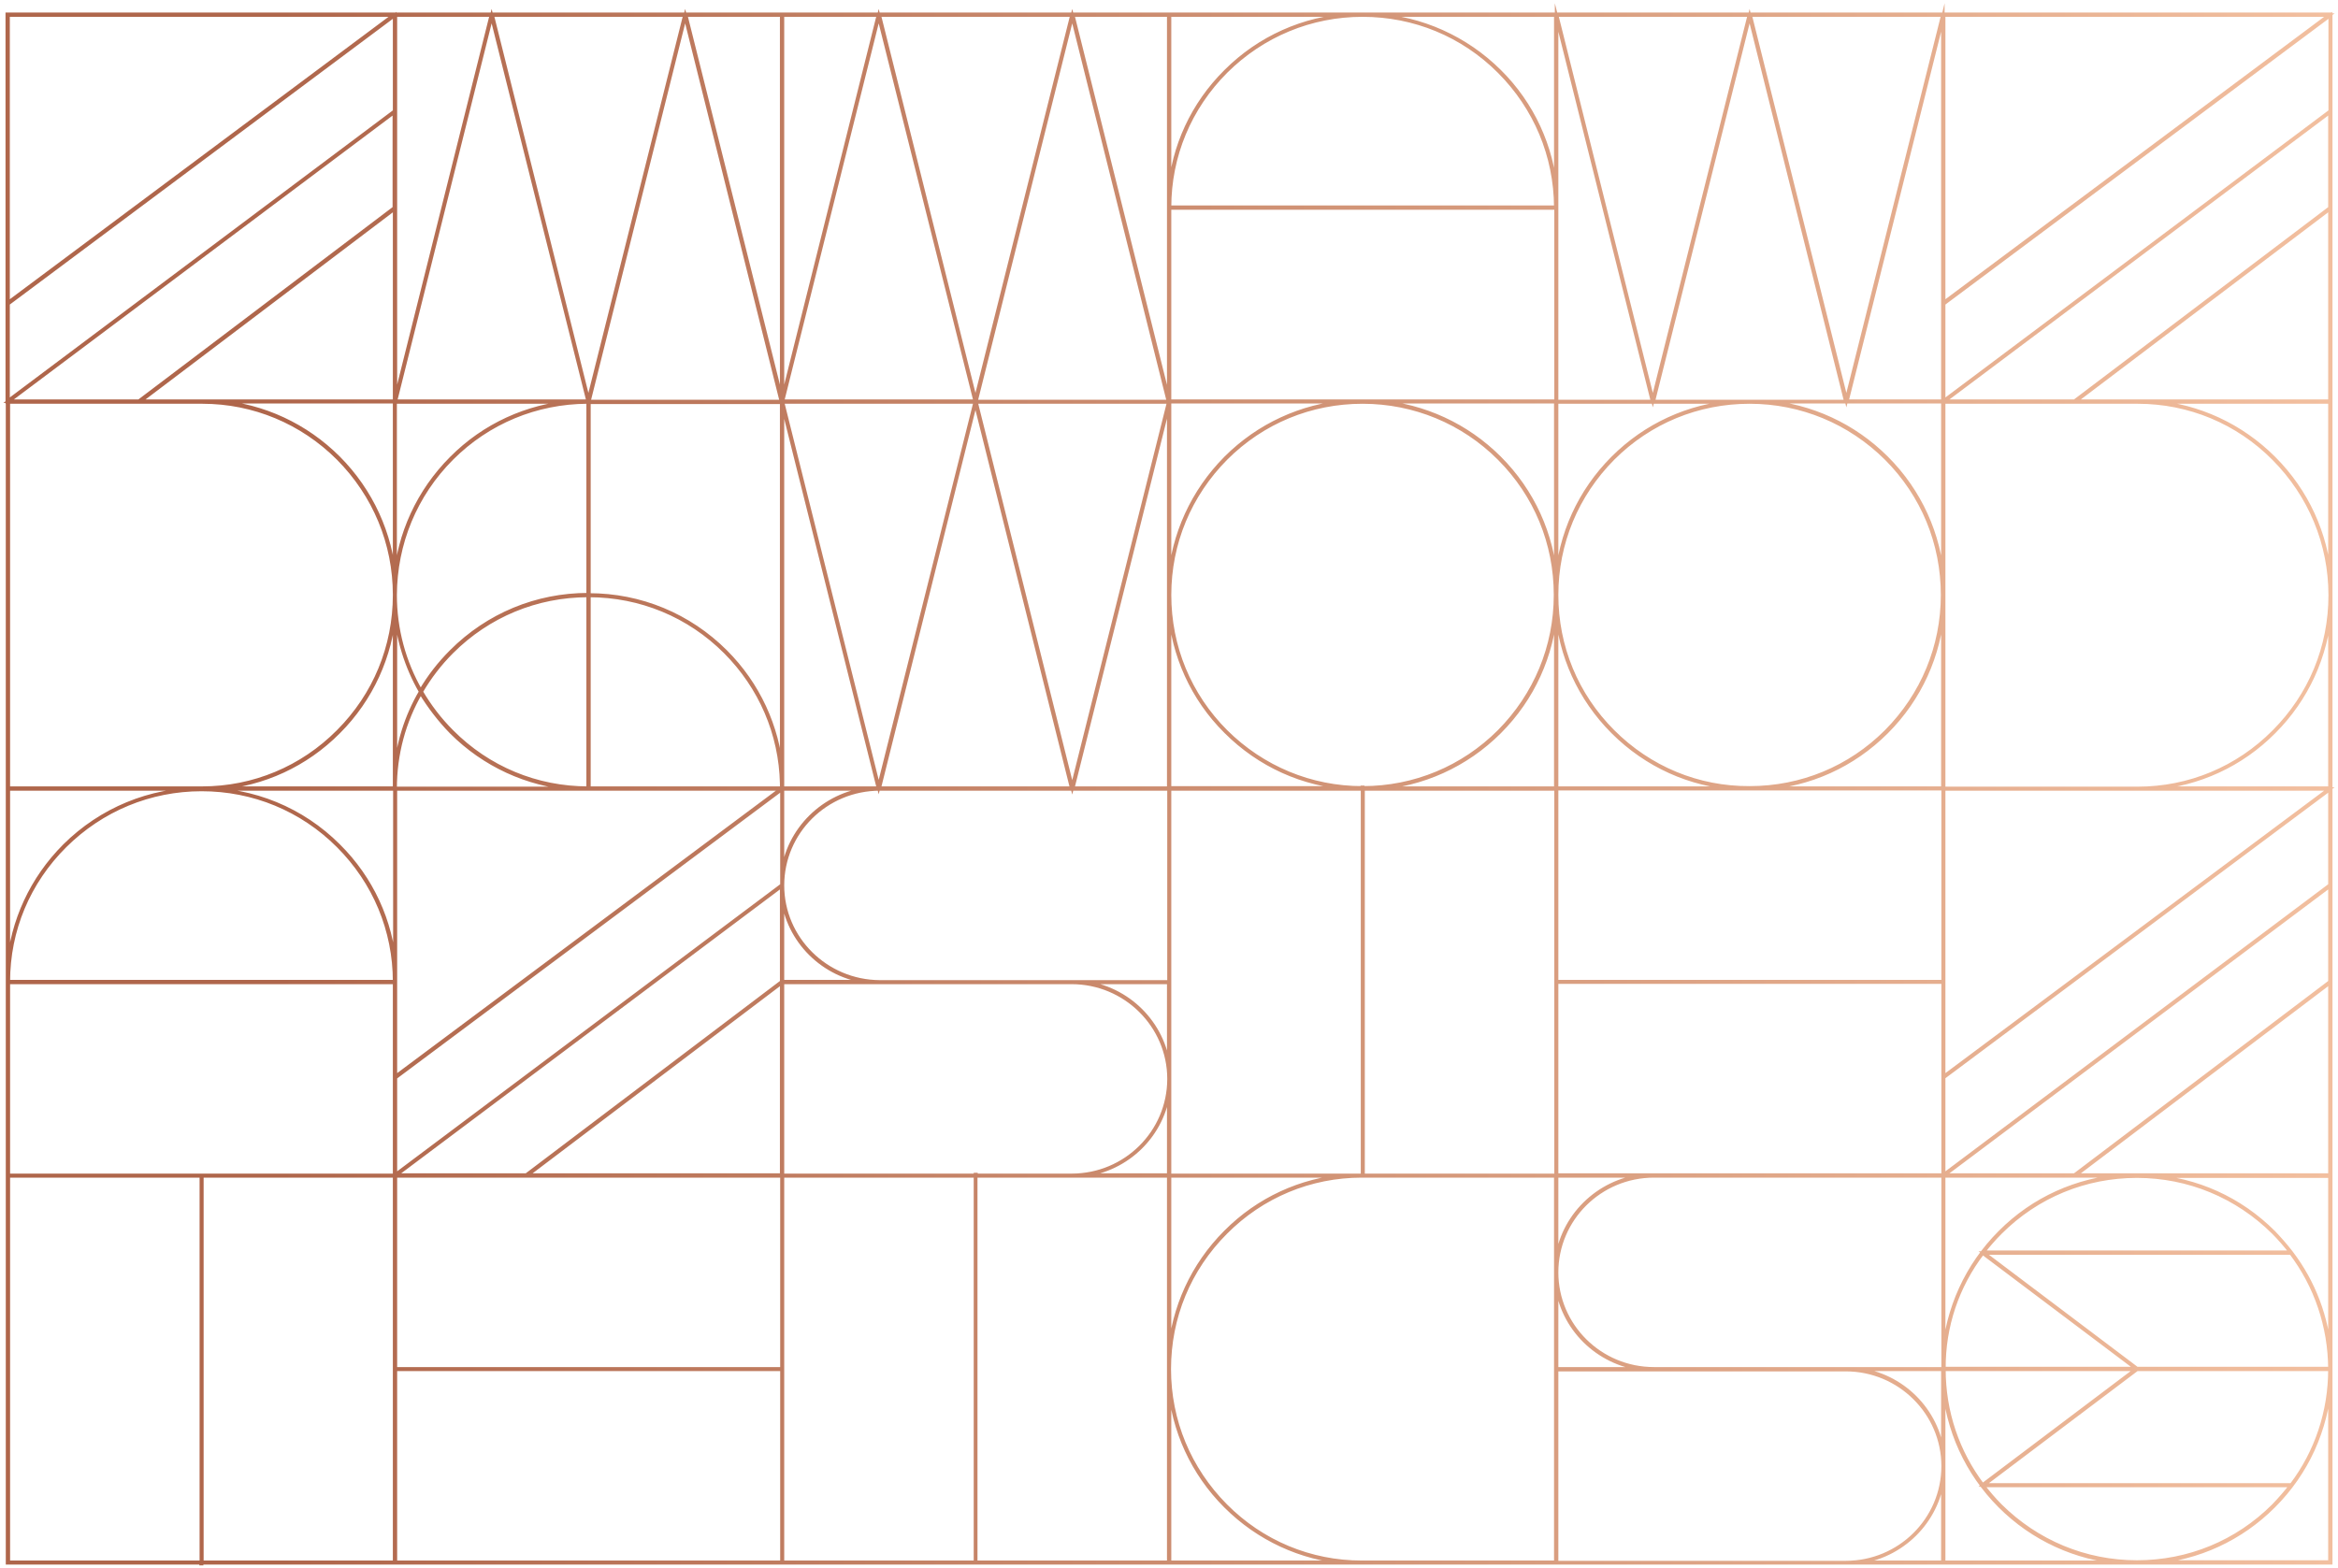 <svg width="668" height="448" viewBox="0 0 668 448" fill="none" xmlns="http://www.w3.org/2000/svg">
<path d="M566.545 424.5L566.468 424.346L610.244 391.327H555.409C555.409 403.46 559.326 414.978 566.545 424.5ZM566.545 424.5C568.081 426.496 569.694 428.416 571.537 430.259C581.982 440.626 595.806 446.385 610.551 446.385C625.296 446.385 639.12 440.703 649.564 430.259C651.331 428.416 653.02 426.496 654.556 424.5H566.545ZM665.923 335.885V225.461V225.307V114.73V4.076H555.333H555.179H444.743H444.589H333.999H223.563H223.333H112.896H2.076V114.884H2.153V225.307V225.461V280.673V280.75V335.961V336.038V446.615H57.448V446.846H57.602V446.615H112.743H223.333H223.486H333.923H334.076H444.512H444.666H555.102H555.333H665.923V335.885ZM112.743 280.519H2.383C2.383 265.852 8.143 252.107 18.588 241.74C29.032 231.374 42.856 225.615 57.602 225.615C72.347 225.615 86.171 231.297 96.615 241.74C106.983 252.107 112.743 265.852 112.743 280.519ZM334.153 59.442H444.589V114.653H334.153V59.442ZM350.281 20.432C360.725 10.066 374.549 4.307 389.294 4.307C404.04 4.307 417.863 9.989 428.308 20.432C438.676 30.799 444.436 44.544 444.512 59.211H334.153C334.153 44.621 339.913 30.799 350.281 20.432ZM334.153 54.911V4.307H385.915C372.399 5.151 359.804 10.757 350.204 20.356C340.758 29.724 335.151 41.857 334.153 54.911ZM444.743 59.365V4.998L472.16 114.73H444.743V59.442V59.365ZM665.692 165.642C664.694 152.511 659.088 140.301 649.718 130.933C640.349 121.564 628.215 115.959 615.159 114.884H665.692V165.642ZM665.692 280.596L592.734 335.808H555.486L665.692 253.182V280.596ZM665.692 280.826V335.808H593.041L665.692 280.826ZM665.692 391.096H610.551L566.776 358.077H654.556C661.699 367.522 665.615 379.04 665.692 391.096ZM444.743 363.606C444.743 348.401 457.184 336.038 472.544 336.038H555.179V391.173H527.378H472.544C457.184 391.173 444.743 378.81 444.743 363.606ZM469.242 391.173H444.743V366.831C446.202 379.578 456.416 389.637 469.242 391.173ZM113.127 335.808L223.333 253.182V280.596L150.374 335.808H113.127ZM112.973 280.673V225.461H223.179L113.127 307.549L113.28 307.703L223.409 225.538V252.952L112.973 335.731V280.75V280.673ZM306.505 225.231L333.923 115.575V225.231H306.505ZM251.211 225.231L278.704 115.114L306.198 225.231H251.211ZM223.563 225.231V115.652L250.98 225.231H223.563ZM223.563 225.461H248.139C235.313 226.92 225.022 237.056 223.563 249.803V225.461ZM306.352 225L278.858 114.884H333.923L306.352 225ZM251.057 224.923L223.563 114.884H278.628L251.057 224.923ZM223.333 225.231H168.268V170.172C183.013 170.172 196.837 175.932 207.205 186.298C217.266 196.358 223.026 209.719 223.333 223.925V225.231ZM223.563 256.177C225.022 268.924 235.236 279.06 248.062 280.519H223.563V256.177ZM223.563 253.028C223.563 237.824 236.004 225.461 251.364 225.461H333.999V280.596H306.198H251.364C236.004 280.519 223.563 268.156 223.563 253.028ZM333.923 280.75V305.092C332.463 292.345 322.249 282.209 309.424 280.75H333.923ZM334.153 225.231V174.089C335.151 187.296 340.681 199.66 350.204 209.105C359.804 218.703 372.245 224.309 385.608 225.154H334.153V225.231ZM444.743 225.231V174.089C445.741 187.373 451.271 199.66 460.794 209.182C470.394 218.78 482.835 224.386 496.198 225.231H444.743ZM460.871 209.028C450.426 198.585 444.743 184.762 444.743 170.019C444.743 155.275 450.503 141.453 460.871 131.01C471.315 120.566 485.139 114.884 499.884 114.884C514.629 114.884 528.453 120.643 538.898 131.01C549.342 141.453 555.025 155.275 555.025 170.019C555.025 184.762 549.266 198.585 538.898 209.028C528.453 219.471 514.629 225.154 499.884 225.154C485.139 225.231 471.315 219.471 460.871 209.028ZM460.794 130.856C451.271 140.378 445.741 152.664 444.743 165.949V114.884H495.507C482.374 115.882 470.163 121.488 460.794 130.856ZM444.512 165.949C443.514 152.664 437.985 140.378 428.462 130.856C419.092 121.488 406.881 115.882 393.749 114.807H444.512V165.949ZM444.512 225.231H393.057C406.42 224.386 418.939 218.703 428.462 209.182C437.985 199.66 443.514 187.373 444.512 174.089V225.231ZM539.051 209.182C548.574 199.66 554.104 187.373 555.102 174.089V225.231H503.647C517.01 224.386 529.452 218.78 539.051 209.182ZM555.102 165.949C554.104 152.664 548.574 140.378 539.051 130.856C529.682 121.488 517.471 115.882 504.338 114.807H555.102V165.949ZM428.308 131.01C438.753 141.453 444.436 155.275 444.436 170.019C444.436 184.762 438.676 198.585 428.308 209.028C417.94 219.395 404.116 225.154 389.371 225.154V225H389.217V225.154C374.549 225.154 360.725 219.395 350.281 209.028C339.836 198.585 334.153 184.762 334.153 170.019C334.153 155.275 339.913 141.453 350.281 131.01C360.725 120.566 374.549 114.884 389.294 114.884C404.04 114.884 417.94 120.643 428.308 131.01ZM350.204 130.856C340.758 140.378 335.151 152.664 334.153 165.872V114.807H384.917C371.784 115.882 359.573 121.488 350.204 130.856ZM223.333 114.884V220.47C222.181 207.569 216.651 195.513 207.359 186.221C196.914 175.778 183.013 170.019 168.268 170.019V114.961H223.333V114.884ZM168.038 225.231C153.292 225.231 139.469 219.471 129.101 209.028C125.645 205.572 122.727 201.733 120.346 197.663C122.727 193.593 125.645 189.754 129.101 186.298C139.469 175.932 153.292 170.172 168.038 170.172V225.231ZM128.947 209.258C138.317 218.627 150.528 224.232 163.66 225.307H112.896C112.896 215.555 115.431 206.187 120.192 197.97C122.65 201.963 125.568 205.803 128.947 209.258ZM112.973 220.854V174.473C113.664 182.689 116.122 190.598 120.192 197.663C116.045 204.728 113.588 212.637 112.973 220.854ZM223.333 280.826V335.808H150.681L223.333 280.826ZM223.563 280.75H251.364H306.198C321.481 280.75 333.999 293.113 333.999 308.317C333.999 323.521 321.558 335.885 306.198 335.885H278.858V335.654H278.704V335.885H223.563V280.75ZM333.923 311.465V335.808H309.347C322.249 334.349 332.463 324.213 333.923 311.465ZM334.153 225.461H389.294V335.885H334.153V225.461ZM389.448 225.461H444.589V335.885H389.448V225.461ZM555.102 335.808H444.743V280.673H555.179V335.808H555.102ZM555.102 280.519H444.743V225.384H555.179V280.519H555.102ZM472.39 114.653L499.884 4.614L527.378 114.73H472.39V114.653ZM112.666 114.653H40.091L112.743 59.672V114.653H112.666ZM163.583 114.884C150.528 115.959 138.317 121.488 128.947 130.933C119.578 140.301 113.972 152.511 112.896 165.642V114.884H163.583ZM129.101 131.01C139.469 120.643 153.216 114.961 167.807 114.884H168.038V169.942C153.292 169.942 139.392 175.701 128.947 186.145C125.491 189.6 122.573 193.363 120.192 197.433C115.431 189.139 112.896 179.771 112.896 170.019C112.973 155.352 118.656 141.453 129.101 131.01ZM112.743 225.231H62.209C75.265 224.156 87.399 218.627 96.769 209.182C106.138 199.813 111.668 187.604 112.743 174.473V225.231ZM469.318 336.038C456.493 337.497 446.202 347.633 444.743 360.381V336.038H469.318ZM555.102 391.327V415.669C553.643 402.922 543.429 392.786 530.604 391.327H555.102ZM566.468 358.077L610.32 391.096H555.409C555.333 379.04 559.249 367.522 566.468 358.077ZM566.622 357.846C568.158 355.85 569.771 354.007 571.537 352.241C581.982 341.797 595.806 336.115 610.551 336.115C625.296 336.115 639.12 341.874 649.564 352.241C651.331 354.007 652.944 355.927 654.48 357.846H566.622ZM571.384 352.164C561.937 361.609 556.331 373.972 555.333 387.18V336.038H606.788C593.425 336.96 580.907 342.565 571.384 352.164ZM555.563 307.703L665.692 225.538V252.952L555.333 335.731V225.461H665.539L555.486 307.549L555.563 307.703ZM555.333 225.231V114.884H610.781C625.45 114.884 639.273 120.643 649.641 131.086C660.009 141.53 665.769 155.352 665.769 170.096C665.769 184.839 660.086 198.661 649.641 209.105C639.273 219.548 625.45 225.307 610.781 225.307H555.333V225.231ZM665.692 59.442L592.734 114.653H555.486L665.692 32.028V59.442ZM665.692 59.672V114.653H593.041L665.692 59.672ZM527.685 114.653L555.102 4.998V114.653H527.685ZM527.532 114.346L500.038 4.307H555.102L527.532 114.346ZM472.237 114.346L444.743 4.307H499.807L472.237 114.346ZM278.858 114.653L306.352 4.614L333.846 114.73H278.858V114.653ZM278.704 114.346L251.211 4.307H306.275L278.704 114.346ZM278.628 114.653H223.563L251.057 4.614L278.628 114.653ZM168.268 114.653L195.762 4.614L223.256 114.73H168.268V114.653ZM168.115 114.346L140.621 4.307H195.685L168.115 114.346ZM168.038 114.653H112.973L140.467 4.614L168.038 114.653ZM112.666 59.442L39.707 114.653H2.46L112.666 32.028V59.442ZM112.743 114.884V165.565C111.668 152.434 106.138 140.301 96.769 130.856C87.399 121.488 75.265 115.882 62.209 114.807H112.743V114.884ZM96.615 131.01C106.983 141.453 112.743 155.275 112.743 170.019C112.743 184.762 107.06 198.585 96.615 209.028C86.247 219.471 72.424 225.231 57.755 225.231H2.383V114.884H57.832C72.424 114.884 86.247 120.643 96.615 131.01ZM112.973 336.038H223.409V391.173H112.973V336.038ZM384.686 336.038C371.631 337.113 359.496 342.642 350.127 352.087C340.758 361.456 335.151 373.665 334.153 386.796V336.038H384.686ZM444.743 446.462V391.404H472.544H527.378C542.661 391.404 555.179 403.767 555.179 418.971C555.179 434.175 542.738 446.539 527.378 446.539H444.743V446.462ZM566.776 424.346L610.551 391.327H665.692C665.692 403.383 661.852 414.901 654.71 424.346H566.776ZM665.692 387.18C664.924 376.506 661.084 366.37 654.633 357.923C653.097 355.927 651.408 354.007 649.641 352.164C640.041 342.565 627.6 336.96 614.237 336.115H665.692V387.18ZM615.159 225.231C628.215 224.156 640.349 218.627 649.718 209.182C659.088 199.813 664.694 187.604 665.692 174.473V225.231H615.159ZM665.539 4.307L555.486 86.395L555.64 86.548L665.769 4.383V31.797L555.333 114.577V4.307H665.539ZM444.512 54.911C443.437 41.857 437.908 29.724 428.462 20.356C418.785 10.757 406.19 5.151 392.75 4.307H444.512V54.911ZM333.923 59.365V59.442V114.039L306.505 4.307H333.923V59.365ZM250.98 4.307L223.563 113.962V4.307H250.98ZM223.333 113.962L195.916 4.307H223.333V113.962ZM140.39 4.307L112.973 113.962V4.307H140.39ZM112.512 4.307L2.46 86.395L2.614 86.548L112.743 4.383V31.797L2.307 114.577V4.307H112.512ZM2.383 225.461H112.82V276.219C111.744 263.165 106.215 251.032 96.769 241.664C86.324 231.22 72.424 225.538 57.602 225.538C42.779 225.538 28.879 231.297 18.434 241.664C9.065 251.032 3.459 263.165 2.383 276.219V225.461ZM112.743 280.75V335.885H2.383V280.75H112.743ZM2.383 446.462V336.038H57.525V446.462H2.383ZM57.678 446.462V336.038H112.743V446.462H57.678ZM112.973 446.462V391.327H223.409V446.462H112.973ZM223.563 336.038H278.704V446.462H223.563V336.038ZM333.923 446.462H278.781V336.038H333.923V446.462ZM334.153 446.462V395.704C335.151 408.835 340.758 421.044 350.127 430.413C359.496 439.781 371.631 445.387 384.686 446.462H334.153ZM444.512 446.462H389.064C374.395 446.462 360.572 440.703 350.204 430.259C339.836 419.816 334.076 405.994 334.076 391.25C334.076 376.506 339.759 362.684 350.204 352.241C360.572 341.797 374.395 336.038 389.064 336.038H444.512V446.462ZM530.527 446.462C543.352 445.003 553.643 434.867 555.102 422.119V446.462H530.527ZM555.333 446.462V395.397C556.331 408.604 561.937 420.968 571.384 430.413C580.753 439.781 592.964 445.387 606.097 446.462H555.333ZM614.928 446.462C628.061 445.387 640.195 439.858 649.641 430.413C659.164 420.891 664.694 408.604 665.692 395.32V446.385H614.928V446.462Z" stroke="url(#paint0_linear)" stroke-miterlimit="10"/>
<defs>
<linearGradient id="paint0_linear" x1="665.923" y1="225.461" x2="2.076" y2="225.461" gradientUnits="userSpaceOnUse">
<stop stop-color="#F2BF9F"/>
<stop offset="0.884" stop-color="#AF664B"/>
</linearGradient>
</defs>
</svg>
